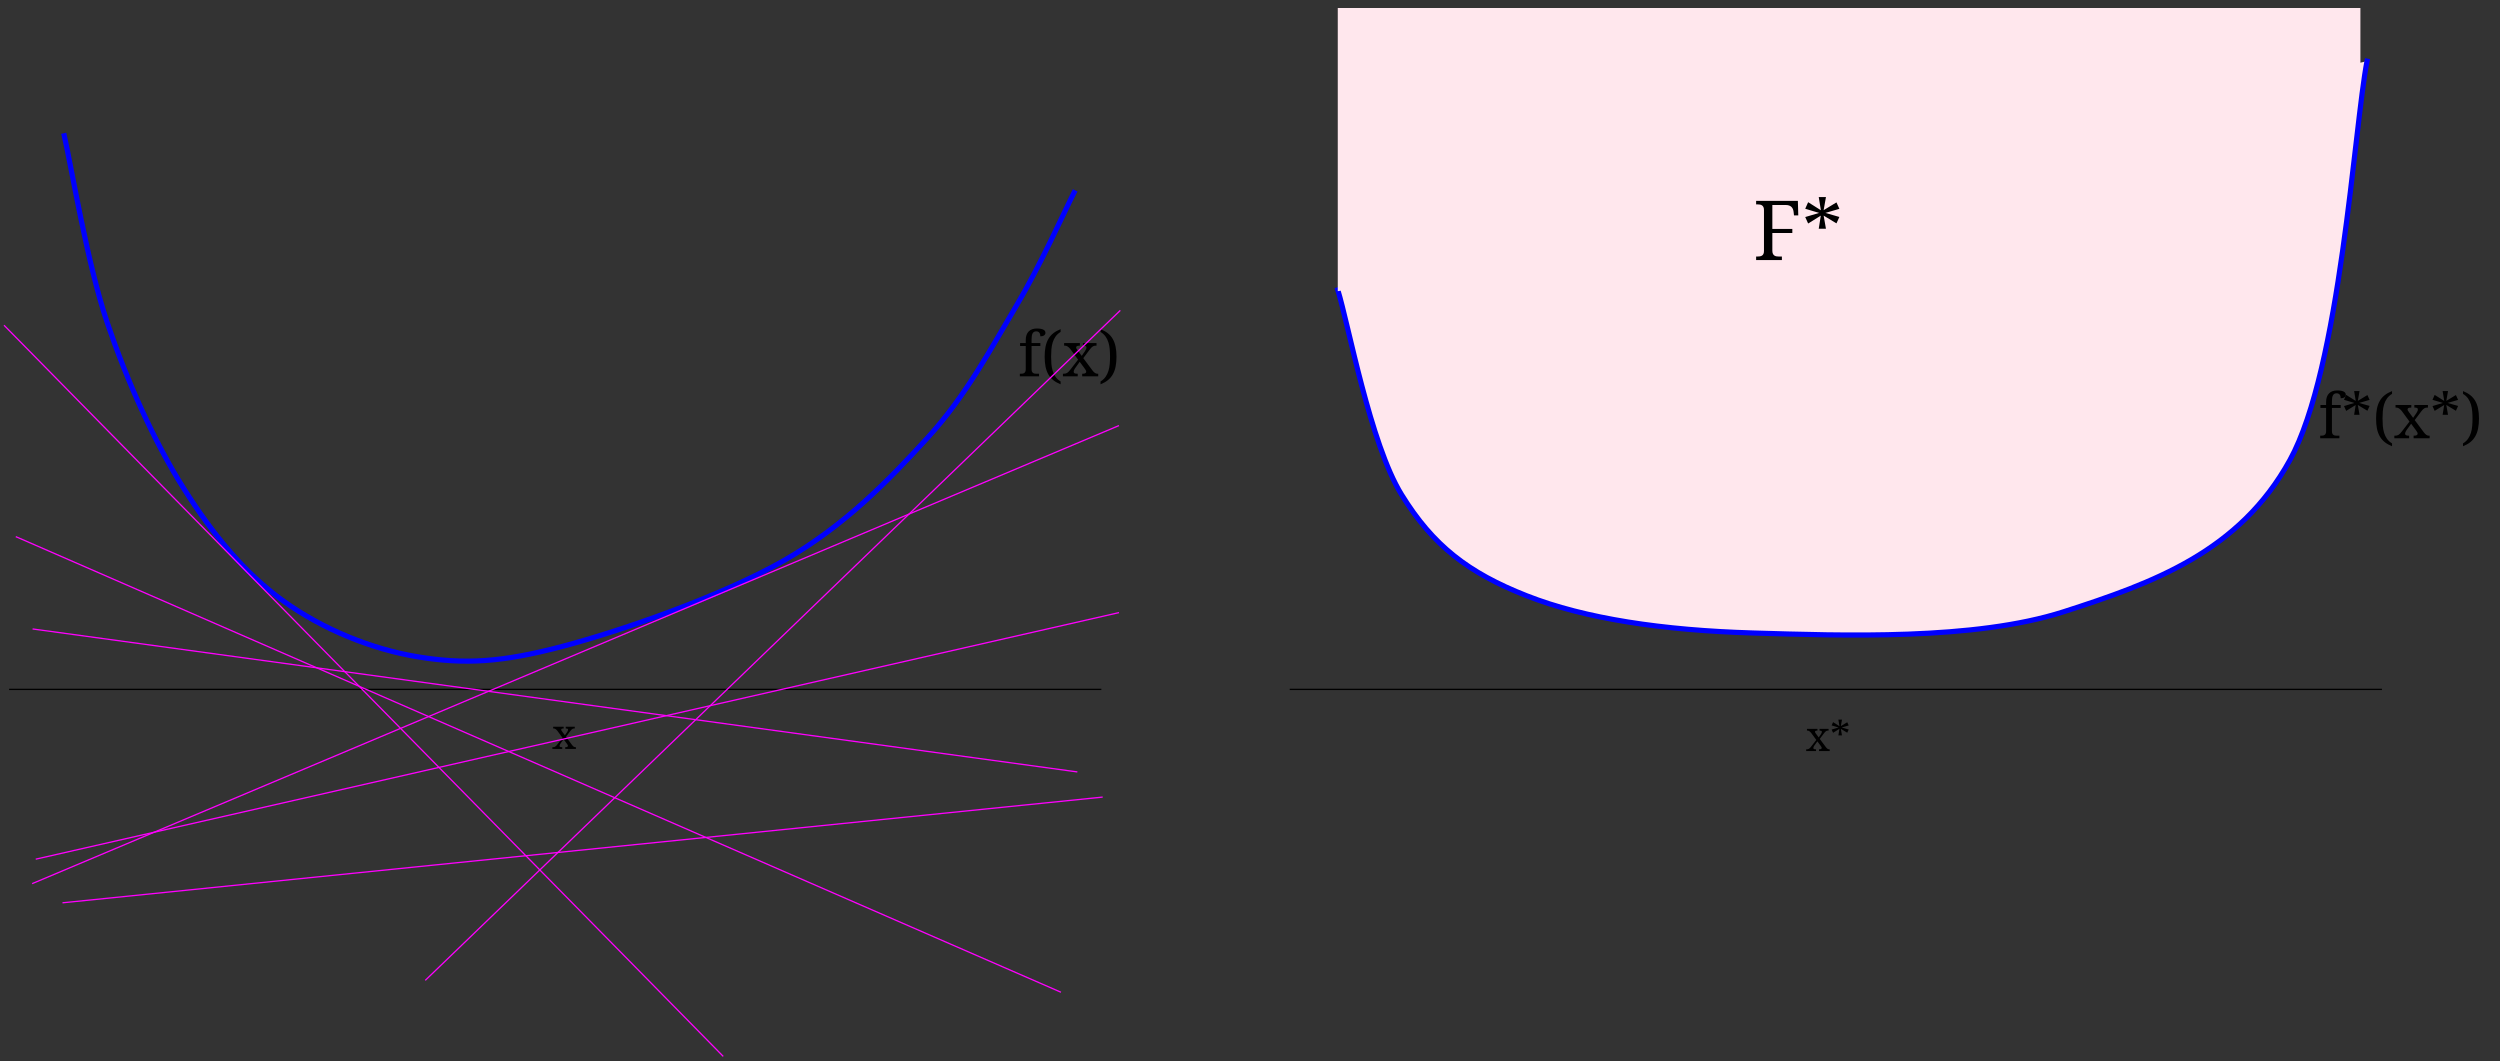 <?xml version="1.0" standalone="yes"?>

<svg version="1.1" viewBox="0.0 0.0 1931.402 819.819" fill="none" stroke="none" stroke-linecap="square" stroke-miterlimit="10" xmlns="http://www.w3.org/2000/svg" xmlns:xlink="http://www.w3.org/1999/xlink"><rect x="0.0" y="0.0" width="1931.402" height="819.819" fill="#333333" stroke="none"/><clipPath id="p.0"><path d="m0 0l1931.402 0l0 819.819l-1931.402 0l0 -819.819z" clip-rule="nonzero"></path></clipPath><g clip-path="url(#p.0)"><path fill="#000000" fill-opacity="0.0" d="m0 0l1931.402 0l0 819.819l-1931.402 0z" fill-rule="nonzero"></path><path fill="#000000" fill-opacity="0.0" d="m7.522 532.604l842.835 0" fill-rule="nonzero"></path><path stroke="#000000" stroke-width="1.0" stroke-linejoin="round" stroke-linecap="butt" d="m7.522 532.604l842.835 0" fill-rule="nonzero"></path><path fill="#000000" fill-opacity="0.0" d="m417.591 538.879l44.819 0l0 37.669l-44.819 0z" fill-rule="nonzero"></path><path fill="#000000" d="m438.872 563.724q0 -0.578 -0.5 -0.75q-0.484 -0.188 -1.219 -0.188l-0.094 0l0 -1.344l7.0 0l0 1.344l-0.281 0q-0.469 0 -0.859 0.078q-0.375 0.078 -0.75 0.297q-0.359 0.219 -0.75 0.625q-0.391 0.406 -0.875 1.047l-3.297 4.391l4.703 6.328q0.703 0.938 1.328 1.328q0.641 0.375 1.234 0.375l0.422 0l0 1.344l-8.266 0l0 -1.344l0.156 0q1.922 0 1.922 -1.062q0 -0.172 -0.047 -0.344q-0.047 -0.188 -0.188 -0.422q-0.141 -0.25 -0.375 -0.594q-0.234 -0.344 -0.609 -0.844l-2.141 -2.875l-2.234 3.125q-0.141 0.188 -0.297 0.438q-0.156 0.25 -0.281 0.516q-0.125 0.266 -0.203 0.547q-0.078 0.266 -0.078 0.516q0 0.547 0.453 0.781q0.453 0.219 1.531 0.219l0.094 0l0 1.344l-7.625 0l0 -1.344l0.297 0q0.578 0 1.016 -0.094q0.438 -0.094 0.828 -0.328q0.391 -0.234 0.781 -0.625q0.391 -0.406 0.859 -1.0l4.031 -5.219l-4.031 -5.5q-0.703 -0.828 -1.375 -1.266q-0.656 -0.438 -1.375 -0.438l-0.422 0l0 -1.344l8.125 0l0 1.344l-0.094 0q-0.547 0 -0.906 0.078q-0.359 0.062 -0.562 0.203q-0.203 0.125 -0.281 0.297q-0.078 0.172 -0.078 0.359q0 0.328 0.188 0.656q0.203 0.312 0.562 0.812l2.109 2.875l1.656 -2.391q0.359 -0.547 0.578 -1.031q0.219 -0.484 0.219 -0.922z" fill-rule="nonzero"></path><path fill="#000000" fill-opacity="0.0" d="m49.664 104.906c5.529 24.06 17.783 98.93 33.176 144.36c15.392 45.43 36.464 92.355 59.178 128.22c22.715 35.866 46.923 65.305 77.11 86.974c30.187 21.668 68.145 37.209 104.01 43.037c35.865 5.828 64.108 4.335 111.181 -8.068c47.073 -12.403 124.186 -39.452 171.26 -66.352c47.073 -26.899 81.294 -62.317 111.181 -95.045c29.888 -32.727 49.315 -69.789 68.144 -101.32c18.829 -31.531 37.36 -73.224 44.832 -87.869" fill-rule="nonzero"></path><path stroke="#0000ff" stroke-width="4.0" stroke-linejoin="round" stroke-linecap="butt" d="m49.664 104.906c5.529 24.06 17.783 98.93 33.176 144.36c15.392 45.43 36.464 92.355 59.178 128.22c22.715 35.866 46.923 65.305 77.11 86.974c30.187 21.668 68.145 37.209 104.01 43.037c35.865 5.828 64.108 4.335 111.181 -8.068c47.073 -12.403 124.186 -39.452 171.26 -66.352c47.073 -26.899 81.294 -62.317 111.181 -95.045c29.888 -32.727 49.315 -69.789 68.144 -101.32c18.829 -31.531 37.36 -73.224 44.832 -87.869" fill-rule="nonzero"></path><path fill="#000000" fill-opacity="0.0" d="m777.593 235.677l112.22 0l0 79.937l-112.22 0z" fill-rule="nonzero"></path><path fill="#000000" d="m802.718 288.742l0 2.016l-14.828 0l0 -2.016l0.625 0q0.828 0 1.531 -0.109q0.719 -0.125 1.25 -0.484q0.531 -0.375 0.844 -1.047q0.312 -0.688 0.312 -1.812l0 -18.0l-4.375 0l0 -2.266l4.375 0l0 -2.391q0 -2.156 0.578 -3.797q0.594 -1.641 1.688 -2.766q1.109 -1.125 2.672 -1.703q1.578 -0.578 3.547 -0.578q1.875 0 3.156 0.25q1.297 0.25 2.078 0.703q0.797 0.438 1.141 1.047q0.359 0.609 0.359 1.359q0 0.656 -0.297 1.156q-0.297 0.5 -0.828 0.844q-0.516 0.344 -1.234 0.516q-0.719 0.172 -1.578 0.172q0 -0.719 -0.156 -1.406q-0.156 -0.703 -0.516 -1.234q-0.359 -0.547 -0.969 -0.875q-0.609 -0.328 -1.531 -0.328q-1.031 0 -1.719 0.406q-0.688 0.391 -1.109 1.188q-0.422 0.781 -0.609 1.938q-0.172 1.141 -0.172 2.656l0 2.844l6.781 0l0 2.266l-6.781 0l0 18.0q0 1.125 0.312 1.812q0.328 0.672 0.844 1.047q0.531 0.359 1.25 0.484q0.734 0.109 1.531 0.109l1.828 0zm9.328 -13.203q0 2.859 0.219 5.656q0.234 2.781 0.984 5.281q0.75 2.5 2.203 4.609q1.469 2.109 3.938 3.609l0 2.203q-3.312 -1.312 -5.656 -3.188q-2.344 -1.875 -3.828 -4.469q-1.484 -2.594 -2.172 -5.969q-0.672 -3.391 -0.672 -7.734q0 -4.328 0.672 -7.688q0.688 -3.375 2.172 -5.953q1.484 -2.578 3.828 -4.438q2.344 -1.859 5.656 -3.172l0 2.156q-2.469 1.5 -3.938 3.594q-1.453 2.094 -2.203 4.578q-0.75 2.484 -0.984 5.281q-0.219 2.781 -0.219 5.641zm27.305 -7.094q0 -0.875 -0.734 -1.141q-0.734 -0.266 -1.844 -0.266l-0.141 0l0 -2.016l10.5 0l0 2.016l-0.422 0q-0.703 0 -1.281 0.125q-0.562 0.109 -1.125 0.438q-0.547 0.328 -1.141 0.938q-0.578 0.609 -1.297 1.562l-4.953 6.594l7.062 9.484q1.047 1.406 2.0 1.984q0.953 0.578 1.844 0.578l0.625 0l0 2.016l-12.391 0l0 -2.016l0.234 0q2.875 0 2.875 -1.594q0 -0.266 -0.078 -0.531q-0.062 -0.266 -0.281 -0.625q-0.203 -0.375 -0.562 -0.891q-0.344 -0.516 -0.906 -1.266l-3.203 -4.312l-3.359 4.688q-0.203 0.281 -0.438 0.656q-0.234 0.375 -0.422 0.781q-0.188 0.391 -0.312 0.812q-0.109 0.406 -0.109 0.781q0 0.812 0.672 1.156q0.688 0.344 2.297 0.344l0.141 0l0 2.016l-11.438 0l0 -2.016l0.453 0q0.859 0 1.516 -0.141q0.656 -0.141 1.234 -0.484q0.594 -0.359 1.172 -0.953q0.594 -0.609 1.297 -1.5l6.047 -7.828l-6.047 -8.25q-1.047 -1.234 -2.047 -1.891q-1.0 -0.656 -2.078 -0.656l-0.625 0l0 -2.016l12.188 0l0 2.016l-0.141 0q-0.828 0 -1.375 0.109q-0.531 0.094 -0.844 0.297q-0.297 0.203 -0.422 0.469q-0.109 0.25 -0.109 0.531q0 0.484 0.297 0.969q0.297 0.484 0.828 1.234l3.172 4.312l2.484 -3.594q0.531 -0.812 0.859 -1.531q0.328 -0.734 0.328 -1.391zm18.219 7.094q0 -2.859 -0.234 -5.641q-0.219 -2.797 -0.984 -5.281q-0.75 -2.484 -2.203 -4.578q-1.453 -2.094 -3.922 -3.594l0 -2.156q3.312 1.312 5.656 3.172q2.344 1.859 3.812 4.438q1.484 2.578 2.172 5.953q0.688 3.359 0.688 7.688q0 4.344 -0.688 7.734q-0.688 3.375 -2.172 5.969q-1.469 2.594 -3.812 4.469q-2.344 1.875 -5.656 3.188l0 -2.203q2.469 -1.5 3.922 -3.609q1.453 -2.109 2.203 -4.609q0.766 -2.5 0.984 -5.281q0.234 -2.797 0.234 -5.656z" fill-rule="nonzero"></path><path fill="#000000" fill-opacity="0.0" d="m3.446 251.622l554.961 564.158" fill-rule="nonzero"></path><path stroke="#ff00ff" stroke-width="1.0" stroke-linejoin="round" stroke-linecap="butt" d="m3.446 251.622l554.961 564.158" fill-rule="nonzero"></path><path fill="#000000" fill-opacity="0.0" d="m48.766 697.42l802.614 -81.575" fill-rule="nonzero"></path><path stroke="#ff00ff" stroke-width="1.0" stroke-linejoin="round" stroke-linecap="butt" d="m48.766 697.42l802.614 -81.575" fill-rule="nonzero"></path><path fill="#000000" fill-opacity="0.0" d="m28.084 663.654l835.937 -190.268" fill-rule="nonzero"></path><path stroke="#ff00ff" stroke-width="1.0" stroke-linejoin="round" stroke-linecap="butt" d="m28.084 663.654l835.937 -190.268" fill-rule="nonzero"></path><path fill="#000000" fill-opacity="0.0" d="m25.278 682.483l838.74 -353.512" fill-rule="nonzero"></path><path stroke="#ff00ff" stroke-width="1.0" stroke-linejoin="round" stroke-linecap="butt" d="m25.278 682.483l838.74 -353.512" fill-rule="nonzero"></path><path fill="#000000" fill-opacity="0.0" d="m12.638 414.774l806.551 351.591" fill-rule="nonzero"></path><path stroke="#ff00ff" stroke-width="1.0" stroke-linejoin="round" stroke-linecap="butt" d="m12.638 414.774l806.551 351.591" fill-rule="nonzero"></path><path fill="#000000" fill-opacity="0.0" d="m25.664 485.971l806.173 110.331" fill-rule="nonzero"></path><path stroke="#ff00ff" stroke-width="1.0" stroke-linejoin="round" stroke-linecap="butt" d="m25.664 485.971l806.173 110.331" fill-rule="nonzero"></path><path fill="#000000" fill-opacity="0.0" d="m328.906 757.042l536.252 -516.913" fill-rule="nonzero"></path><path stroke="#ff00ff" stroke-width="1.0" stroke-linejoin="round" stroke-linecap="butt" d="m328.906 757.042l536.252 -516.913" fill-rule="nonzero"></path><path fill="#000000" fill-opacity="0.0" d="m996.871 532.604l842.835 0" fill-rule="nonzero"></path><path stroke="#000000" stroke-width="1.0" stroke-linejoin="round" stroke-linecap="butt" d="m996.871 532.604l842.835 0" fill-rule="nonzero"></path><path fill="#ffe7ed" d="m1033.507 223.961c8.219 26.368 24.999 118.829 49.312 158.21c24.314 39.381 51.367 60.271 96.57 78.079c45.203 17.808 105.474 26.712 174.648 28.766c69.174 2.055 171.222 5.821 240.396 -16.438c69.174 -22.259 135.609 -46.231 174.648 -117.118c39.039 -70.887 49.656 -256.835 59.588 -308.202" fill-rule="nonzero"></path><path stroke="#0000ff" stroke-width="4.0" stroke-linejoin="round" stroke-linecap="butt" d="m1033.507 223.961c8.219 26.368 24.999 118.829 49.312 158.21c24.314 39.381 51.367 60.271 96.57 78.079c45.203 17.808 105.474 26.712 174.648 28.766c69.174 2.055 171.222 5.821 240.396 -16.438c69.174 -22.259 135.609 -46.231 174.648 -117.118c39.039 -70.887 49.656 -256.835 59.588 -308.202" fill-rule="nonzero"></path><path fill="#ffe7ed" d="m1033.507 224.987l0 -218.822l790.053 0l0 46.228z" fill-rule="nonzero"></path><path fill="#000000" fill-opacity="0.0" d="m1345.276 130.451l112.22 0l0 79.937l-112.22 0z" fill-rule="nonzero"></path><path fill="#000000" d="m1369.244 158.391l0 18.5l15.438 0l0 3.125l-15.438 0l0 13.594q0 1.5 0.422 2.406q0.422 0.906 1.125 1.391q0.703 0.484 1.672 0.641q0.969 0.156 2.031 0.156l2.125 0l0 2.688l-19.906 0l0 -2.688l0.812 0q1.062 0 2.016 -0.141q0.953 -0.141 1.672 -0.578q0.719 -0.438 1.141 -1.297q0.422 -0.859 0.422 -2.266l0 -31.688q0 -1.406 -0.422 -2.266q-0.422 -0.859 -1.141 -1.328q-0.719 -0.469 -1.672 -0.609q-0.953 -0.141 -2.016 -0.141l-0.812 0l0 -2.688l32.25 0l0.312 11.188l-3.312 0l-0.312 -2.75q-0.125 -1.094 -0.5 -2.047q-0.375 -0.953 -1.078 -1.656q-0.703 -0.703 -1.766 -1.125q-1.062 -0.422 -2.562 -0.422l-10.5 0zm25.406 2.875l2.25 -5.062l9.844 6.219l-1.656 -10.156l5.562 0l-1.781 10.094l9.906 -6.0l2.25 4.969l-10.812 3.156l10.812 3.125l-2.25 4.938l-9.906 -5.969l1.781 10.125l-5.562 0l1.594 -10.125l-9.781 6.094l-2.25 -5.0l10.75 -3.188l-10.75 -3.219z" fill-rule="nonzero"></path><path fill="#000000" fill-opacity="0.0" d="m1782.197 283.525l149.197 0l0 79.937l-149.197 0z" fill-rule="nonzero"></path><path fill="#000000" d="m1807.322 336.589l0 2.016l-14.828 0l0 -2.016l0.625 0q0.828 0 1.531 -0.109q0.719 -0.125 1.25 -0.484q0.531 -0.375 0.844 -1.047q0.312 -0.688 0.312 -1.812l0 -18.0l-4.375 0l0 -2.266l4.375 0l0 -2.391q0 -2.156 0.578 -3.797q0.594 -1.641 1.688 -2.766q1.109 -1.125 2.672 -1.703q1.578 -0.578 3.547 -0.578q1.875 0 3.156 0.25q1.297 0.25 2.078 0.703q0.797 0.438 1.141 1.047q0.359 0.609 0.359 1.359q0 0.656 -0.297 1.156q-0.297 0.5 -0.828 0.844q-0.516 0.344 -1.234 0.516q-0.719 0.172 -1.578 0.172q0 -0.719 -0.156 -1.406q-0.156 -0.703 -0.516 -1.234q-0.359 -0.547 -0.969 -0.875q-0.609 -0.328 -1.531 -0.328q-1.031 0 -1.719 0.406q-0.688 0.391 -1.109 1.188q-0.422 0.781 -0.609 1.938q-0.172 1.141 -0.172 2.656l0 2.844l6.781 0l0 2.266l-6.781 0l0 18.0q0 1.125 0.312 1.812q0.328 0.672 0.844 1.047q0.531 0.359 1.25 0.484q0.734 0.109 1.531 0.109l1.828 0zm3.562 -27.703l1.688 -3.797l7.391 4.656l-1.25 -7.609l4.172 0l-1.328 7.562l7.422 -4.5l1.688 3.734l-8.109 2.359l8.109 2.344l-1.688 3.703l-7.422 -4.469l1.328 7.594l-4.172 0l1.203 -7.594l-7.344 4.562l-1.688 -3.75l8.062 -2.391l-8.062 -2.406zm29.766 14.5q0 2.859 0.219 5.656q0.234 2.781 0.984 5.281q0.75 2.5 2.203 4.609q1.469 2.109 3.938 3.609l0 2.203q-3.312 -1.312 -5.656 -3.188q-2.344 -1.875 -3.828 -4.469q-1.484 -2.594 -2.172 -5.969q-0.672 -3.391 -0.672 -7.734q0 -4.328 0.672 -7.688q0.688 -3.375 2.172 -5.953q1.484 -2.578 3.828 -4.438q2.344 -1.859 5.656 -3.172l0 2.156q-2.469 1.5 -3.938 3.594q-1.453 2.094 -2.203 4.578q-0.75 2.484 -0.984 5.281q-0.219 2.781 -0.219 5.641zm27.305 -7.094q0 -0.875 -0.734 -1.141q-0.734 -0.266 -1.844 -0.266l-0.141 0l0 -2.016l10.5 0l0 2.016l-0.422 0q-0.703 0 -1.281 0.125q-0.562 0.109 -1.125 0.438q-0.547 0.328 -1.141 0.938q-0.578 0.609 -1.297 1.562l-4.953 6.594l7.062 9.484q1.047 1.406 2.0 1.984q0.953 0.578 1.844 0.578l0.625 0l0 2.016l-12.391 0l0 -2.016l0.234 0q2.875 0 2.875 -1.594q0 -0.266 -0.078 -0.531q-0.062 -0.266 -0.281 -0.625q-0.203 -0.375 -0.562 -0.891q-0.344 -0.516 -0.906 -1.266l-3.203 -4.312l-3.359 4.688q-0.203 0.281 -0.438 0.656q-0.234 0.375 -0.422 0.781q-0.188 0.391 -0.312 0.812q-0.109 0.406 -0.109 0.781q0 0.812 0.672 1.156q0.688 0.344 2.297 0.344l0.141 0l0 2.016l-11.438 0l0 -2.016l0.453 0q0.859 0 1.516 -0.141q0.656 -0.141 1.234 -0.484q0.594 -0.359 1.172 -0.953q0.594 -0.609 1.297 -1.5l6.047 -7.828l-6.047 -8.25q-1.047 -1.234 -2.047 -1.891q-1.0 -0.656 -2.078 -0.656l-0.625 0l0 -2.016l12.188 0l0 2.016l-0.141 0q-0.828 0 -1.375 0.109q-0.531 0.094 -0.844 0.297q-0.297 0.203 -0.422 0.469q-0.109 0.25 -0.109 0.531q0 0.484 0.297 0.969q0.297 0.484 0.828 1.234l3.172 4.312l2.484 -3.594q0.531 -0.812 0.859 -1.531q0.328 -0.734 0.328 -1.391zm11.297 -7.406l1.688 -3.797l7.391 4.656l-1.25 -7.609l4.172 0l-1.328 7.562l7.422 -4.5l1.688 3.734l-8.109 2.359l8.109 2.344l-1.688 3.703l-7.422 -4.469l1.328 7.594l-4.172 0l1.203 -7.594l-7.344 4.562l-1.688 -3.75l8.062 -2.391l-8.062 -2.406zm30.922 14.5q0 -2.859 -0.234 -5.641q-0.219 -2.797 -0.984 -5.281q-0.75 -2.484 -2.203 -4.578q-1.453 -2.094 -3.922 -3.594l0 -2.156q3.312 1.312 5.656 3.172q2.344 1.859 3.812 4.438q1.484 2.578 2.172 5.953q0.688 3.359 0.688 7.688q0 4.344 -0.688 7.734q-0.688 3.375 -2.172 5.969q-1.469 2.594 -3.812 4.469q-2.344 1.875 -5.656 3.188l0 -2.203q2.469 -1.5 3.922 -3.609q1.453 -2.109 2.203 -4.609q0.766 -2.5 0.984 -5.281q0.234 -2.797 0.234 -5.656z" fill-rule="nonzero"></path><path fill="#000000" fill-opacity="0.0" d="m1386.226 543.638l64.126 0l0 49.764l-64.126 0z" fill-rule="nonzero"></path><path fill="#000000" d="m1407.507 565.365q0 -0.578 -0.5 -0.75q-0.484 -0.188 -1.219 -0.188l-0.094 0l0 -1.344l7.0 0l0 1.344l-0.281 0q-0.469 0 -0.859 0.078q-0.375 0.078 -0.75 0.297q-0.359 0.219 -0.75 0.625q-0.391 0.406 -0.875 1.047l-3.297 4.391l4.703 6.328q0.703 0.938 1.328 1.328q0.641 0.375 1.234 0.375l0.422 0l0 1.344l-8.266 0l0 -1.344l0.156 0q1.922 0 1.922 -1.062q0 -0.172 -0.047 -0.344q-0.047 -0.188 -0.188 -0.422q-0.141 -0.25 -0.375 -0.594q-0.234 -0.344 -0.609 -0.844l-2.141 -2.875l-2.234 3.125q-0.141 0.188 -0.297 0.438q-0.156 0.25 -0.281 0.516q-0.125 0.266 -0.203 0.547q-0.078 0.266 -0.078 0.516q0 0.547 0.453 0.781q0.453 0.219 1.531 0.219l0.094 0l0 1.344l-7.625 0l0 -1.344l0.297 0q0.578 0 1.016 -0.094q0.438 -0.094 0.828 -0.328q0.391 -0.234 0.781 -0.625q0.391 -0.406 0.859 -1.0l4.031 -5.219l-4.031 -5.5q-0.703 -0.828 -1.375 -1.266q-0.656 -0.438 -1.375 -0.438l-0.422 0l0 -1.344l8.125 0l0 1.344l-0.094 0q-0.547 0 -0.906 0.078q-0.359 0.062 -0.562 0.203q-0.203 0.125 -0.281 0.297q-0.078 0.172 -0.078 0.359q0 0.328 0.188 0.656q0.203 0.312 0.562 0.812l2.109 2.875l1.656 -2.391q0.359 -0.547 0.578 -1.031q0.219 -0.484 0.219 -0.922zm7.531 -4.938l1.125 -2.531l4.922 3.109l-0.828 -5.078l2.781 0l-0.891 5.047l4.953 -3.0l1.125 2.484l-5.406 1.578l5.406 1.562l-1.125 2.469l-4.953 -2.984l0.891 5.062l-2.781 0l0.797 -5.062l-4.891 3.047l-1.125 -2.5l5.375 -1.594l-5.375 -1.609z" fill-rule="nonzero"></path></g></svg>

